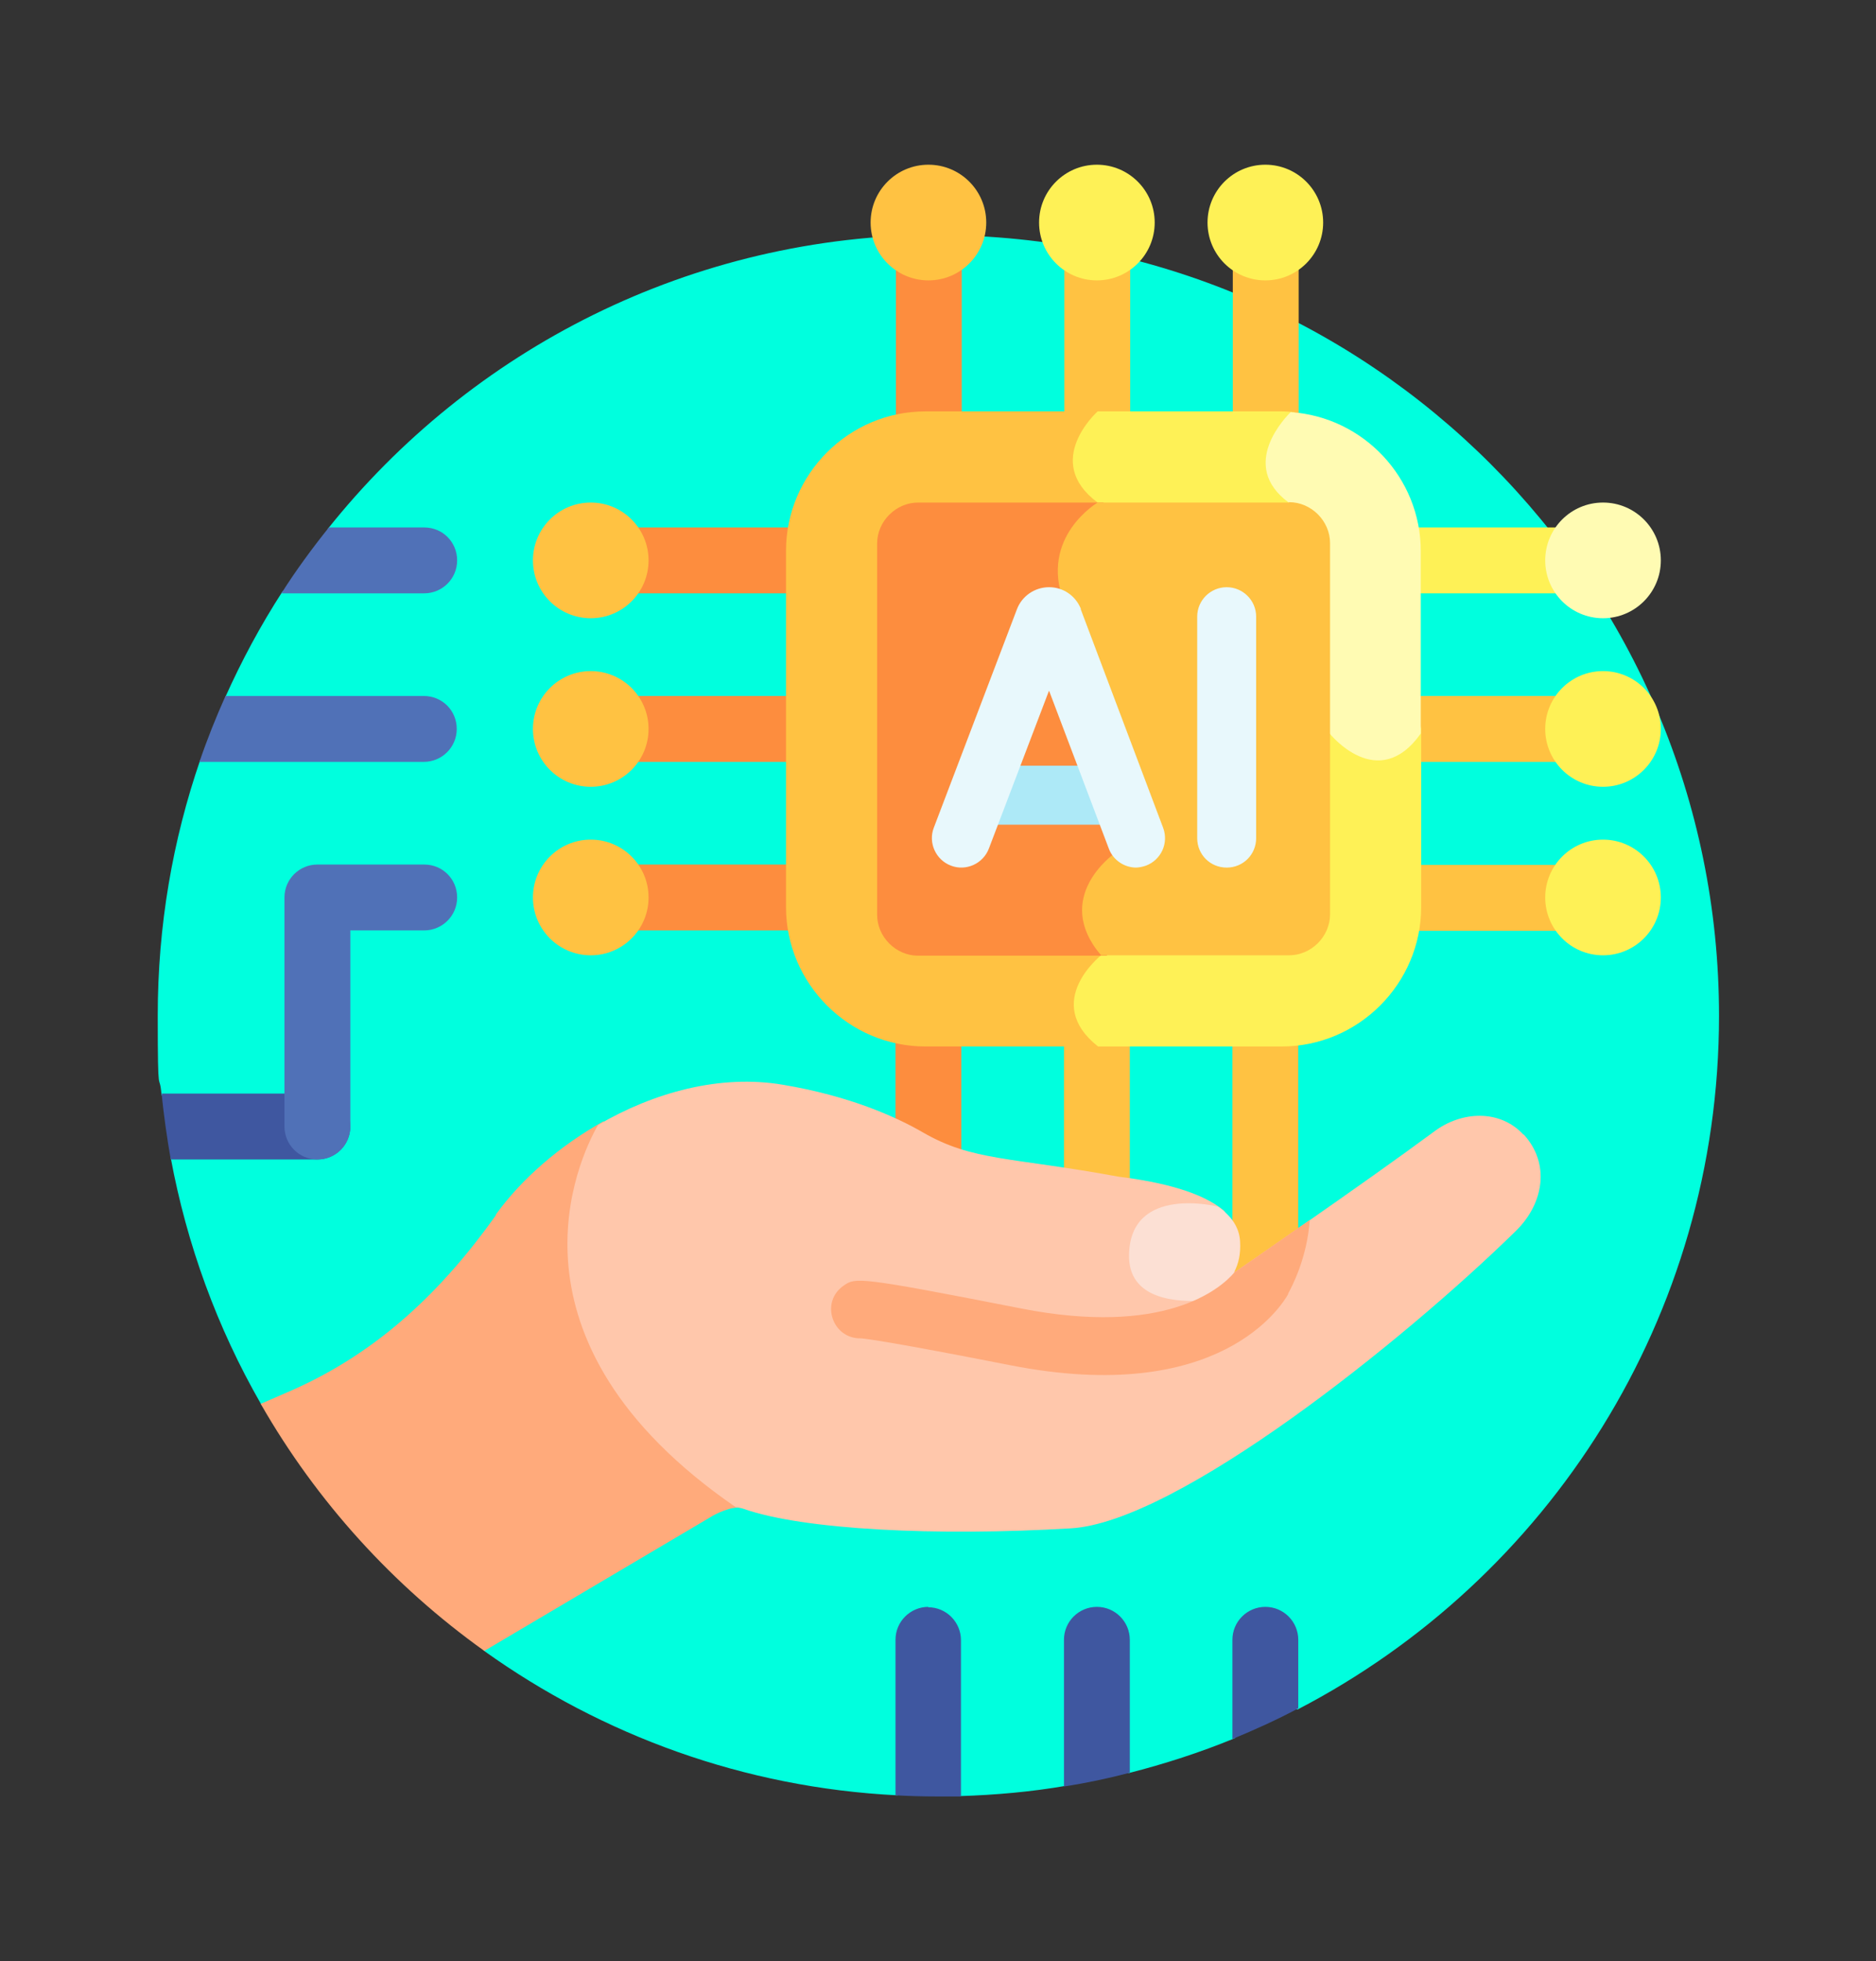 <?xml version="1.0" encoding="UTF-8"?>
<svg id="Layer_2" data-name="Layer 2" xmlns="http://www.w3.org/2000/svg" version="1.1" xmlns:xlink="http://www.w3.org/1999/xlink" viewBox="0 0 490 512">
  <rect x="0" y="0" width="490" height="512" fill="#333333" stroke="none"/>
  <defs>
    <style>
      .cls-1 {
        fill: #ffc242;
      }

      .cls-1, .cls-2, .cls-3, .cls-4, .cls-5, .cls-6, .cls-7, .cls-8, .cls-9, .cls-10, .cls-11, .cls-12, .cls-13 {
        stroke-width: 0px;
      }

      .cls-2 {
        fill: #fef156;
      }

      .cls-3 {
        fill: #ade9f7;
      }

      .cls-4 {
        fill: none;
      }

      .cls-5 {
        fill: #ffaa7b;
      }

      .cls-6 {
        fill: #3f57a0;
      }

      .cls-7 {
        fill: #e8f8fc;
      }

      .cls-14 {
        clip-path: url(#clippath);
      }

      .cls-8 {
        fill: #5071b7;
      }

      .cls-9 {
        fill: #fd8d3e;
      }

      .cls-10 {
        fill: #fffbb3;
      }

      .cls-11 {
        fill: #00ffde;
      }

      .cls-12 {
        fill: #fce0d4;
      }

      .cls-13 {
        fill: #ffc7ab;
      }
    </style>
    <clipPath id="clippath">
      <rect class="cls-4" x="4.4" y="15.4" width="481.1" height="481.1"/>
    </clipPath>
  </defs>
  <g class="cls-14">
    <g id="Layer_1-2" data-name="Layer 1-2">
      <g>
        <path class="cls-11" d="M245,61.3c-64.6,0-122.1,30-159.4,76.8l2.2,9.6-14,6.7c-5.7,8.8-10.7,18.1-15,27.7l3.2,9.9-9.7,6.4c-7.2,20.9-11.1,43.3-11.1,66.7s.4,13.9,1,20.8l7.9,6.8-5.5,9.6c4.2,22.6,12.1,44.3,23.6,64.3l58.4,64.5c30.7,21.9,67.7,35.6,107.8,37.6l8.2-5.3,8.2,5.5c9.3-.3,18.5-1.1,27.7-2.7l6.4-7.4,9.9,4.1c9.4-2.4,18.7-5.4,27.7-9.1l8.2-9.5,8.2,2c65.4-33.9,110.1-102.3,110.1-181.1,0-112.6-91.3-203.8-203.8-203.8h0Z"/>
        <path class="cls-8" d="M110.8,137.7h-24.9c-4.4,5.5-8.6,11.2-12.4,17.2h37.3c4.7,0,8.6-3.8,8.6-8.6s-3.8-8.6-8.6-8.6ZM110.8,181.7h-51.9c-2.5,5.6-4.8,11.3-6.8,17.2h58.6c4.7,0,8.6-3.8,8.6-8.6s-3.8-8.6-8.6-8.6h0Z"/>
        <path class="cls-6" d="M44.6,302.7h38.3c4.7,0,8.6-3.8,8.6-8.6s-3.8-8.6-8.6-8.6h-40.7c.6,5.8,1.4,11.5,2.4,17.2Z"/>
        <path class="cls-8" d="M110.8,225.7h-27.9c-4.7,0-8.6,3.8-8.6,8.6v59.8c0,4.7,3.8,8.6,8.6,8.6s8.6-3.8,8.6-8.6v-51.2h19.3c4.7,0,8.6-3.8,8.6-8.6s-3.8-8.6-8.6-8.6h0Z"/>
        <path class="cls-9" d="M251.1,266.2v72.6h-17.2v-72.6h17.2Z"/>
        <path class="cls-1" d="M295.1,266.2v72.6h-17.2v-72.6h17.2ZM339.1,266.2v72.6h-17.2v-72.6h17.2Z"/>
        <path class="cls-6" d="M242.5,419.5c-4.7,0-8.6,3.8-8.6,8.6v40.6c3.7.2,7.3.3,11,.3s4.1,0,6.1,0v-40.8c0-4.7-3.8-8.6-8.6-8.6h0ZM286.5,419.5c-4.7,0-8.6,3.8-8.6,8.6v38.3c5.8-.9,11.5-2.1,17.2-3.6v-34.7c0-4.7-3.8-8.6-8.6-8.6h0ZM330.5,419.5c-4.7,0-8.6,3.8-8.6,8.6v25.9c5.8-2.4,11.6-5,17.2-8v-17.9c0-4.7-3.8-8.6-8.6-8.6h0Z"/>
        <path class="cls-5" d="M160.3,348l-2.6-55.3c-11.5,6.4-21.5,15.1-28.2,24.4v.2c-14.2,19.9-30.7,35.6-52.9,45.5l-8.5,3.7c14.6,25.5,34.6,47.5,58.4,64.5l59.7-35.3s5.1-2.9,7.8-1.9l-33.8-45.8h0Z"/>
        <path class="cls-2" d="M362.4,137.7h46.7v17.2h-46.7v-17.2Z"/>
        <circle class="cls-10" cx="418.7" cy="146.3" r="15.1"/>
        <path class="cls-1" d="M362.4,181.7h46.7v17.2h-46.7v-17.2Z"/>
        <circle class="cls-2" cx="418.7" cy="190.3" r="15.1"/>
        <path class="cls-1" d="M362.4,225.8h46.7v17.2h-46.7v-17.2Z"/>
        <circle class="cls-2" cx="418.7" cy="234.3" r="15.1"/>
        <path class="cls-9" d="M210.7,154.9h-46.7v-17.2h46.7v17.2Z"/>
        <circle class="cls-1" cx="154.3" cy="146.3" r="15.1"/>
        <path class="cls-9" d="M210.7,198.9h-46.7v-17.2h46.7v17.2Z"/>
        <circle class="cls-1" cx="154.3" cy="190.3" r="15.1"/>
        <path class="cls-9" d="M210.7,242.9h-46.7v-17.2h46.7v17.2Z"/>
        <circle class="cls-1" cx="154.3" cy="234.3" r="15.1"/>
        <path class="cls-9" d="M234,114.5v-46.7h17.2v46.7h-17.2Z"/>
        <circle class="cls-1" cx="242.5" cy="58.1" r="15.1"/>
        <path class="cls-1" d="M278,114.5v-46.7h17.2v46.7h-17.2Z"/>
        <circle class="cls-2" cx="286.5" cy="58.1" r="15.1"/>
        <path class="cls-1" d="M322,114.5v-46.7h17.2v46.7h-17.2Z"/>
        <circle class="cls-2" cx="330.5" cy="58.1" r="15.1"/>
        <path class="cls-1" d="M288.2,273.2h-46.5c-20,0-36.4-16.4-36.4-36.4v-93c0-20,16.4-36.4,36.4-36.4h46.5l16.3,78.6-16.3,87.2Z"/>
        <path class="cls-13" d="M397.9,296.2c-6.1-6.6-16.1-6.2-23.3-.8-18.1,13.4-52.2,36.8-52.2,36.8h0c1.2-2.2-9.2-8.5-9.2-8.5,0,0,9-5.5,6.4-7.7-5.6-4.7-15.9-7.4-27.4-8.8-28.2-5.2-38.1-4-51.2-11.6-6.9-4-19.1-9.5-36.5-12.4-16.4-2.8-33.8,2-48.3,10.5-5.1,8.9-27.5,56.1,36,99.8.7,0,1.4.2,2,.4,15.6,5.5,50.5,7.2,85.5,5.1,27.8-1.6,86.9-48.9,116.3-77.7,7.3-7.2,8.9-17.6,2-25.1h0Z"/>
        <path class="cls-12" d="M322.7,340.1l-.4-7.9h0c1.2-2.2,1.8-4.9,1.6-8.1-.2-3.7-2.3-6.7-5.8-9.1,0,0-22.9-5.8-23.2,12.6-.2,10.6,10.1,12.4,18.9,12,4.9-2.4,8.8.4,8.8.4h0Z"/>
        <path class="cls-5" d="M336.4,337.8c1-1.8,5-9.3,5.7-19.3-11,7.7-19.7,13.7-19.7,13.7h0c-3.8,4.5-18.5,16.7-55.7,9.4-42.8-8.4-43.2-8.1-46.3-6-6.3,4.3-3,14,4.5,13.8,1.4.1,8.3,1,38.9,7,54.8,10.8,71-15.6,72.7-18.6h0Z"/>
        <path class="cls-2" d="M359.4,143.4l-21.3-35.8c-1.1-.1-2.3-.2-3.4-.2h-48s-14.6,13,0,23.8c0,0-15.3,9-8.8,26,6.5,17,13.1,65.7,13.1,65.7,0,0-16.3,11.4-3.4,26.5,0,0-15.5,12.2-.8,23.8h48c20,0,36.4-16.4,36.4-36.4v-46.5l-11.7-46.9h0Z"/>
        <path class="cls-10" d="M337.2,107.5c-1.2,1.2-13.9,13.9-.6,23.7l10.7,60.3s12.6,15.8,23.8,0v-47.6c0-19.2-15-35-33.9-36.3h0Z"/>
        <path class="cls-9" d="M288.2,131.2h-48.4c-5.8,0-10.7,4.9-10.7,10.7v96.9c0,5.8,4.9,10.7,10.7,10.7h49.3l18.4-51-19.3-67.3h0Z"/>
        <path class="cls-1" d="M336.6,131.2h-49.9s-15.3,9-8.8,26c6.5,17,13.1,65.7,13.1,65.7,0,0-16.3,11.4-3.4,26.5h49.1c5.8,0,10.7-4.9,10.7-10.7v-96.9c0-5.8-4.9-10.7-10.7-10.7h0Z"/>
        <path class="cls-3" d="M290.1,215.3h-32.2c-4.3,0-7.7-3.5-7.7-7.7s3.4-7.7,7.7-7.7h32.2c4.3,0,7.6,3.6,7.6,7.8,0,4.2-3.4,7.5-7.6,7.6Z"/>
        <path class="cls-7" d="M296.8,226.5c-3.2,0-6.1-2-7.2-5l-15.6-41.2-15.7,41.2c-1.5,4-6,6-9.9,4.5-4-1.5-6-6-4.5-9.9l21.7-57c1.3-3.5,4.7-5.8,8.4-5.8h0c3.7,0,6.9,2.2,8.3,5.6,0,0,0,.1,0,.2l21.5,57c1.5,4-.5,8.4-4.5,9.9-.9.3-1.8.5-2.7.5h0ZM320.4,226.5c-4.3,0-7.7-3.4-7.7-7.7h0v-57.8c0-4.3,3.5-7.7,7.7-7.7s7.7,3.4,7.7,7.7v57.8c0,4.3-3.4,7.7-7.7,7.7h0Z"/>
      </g>
    </g>
  </g>
</svg>